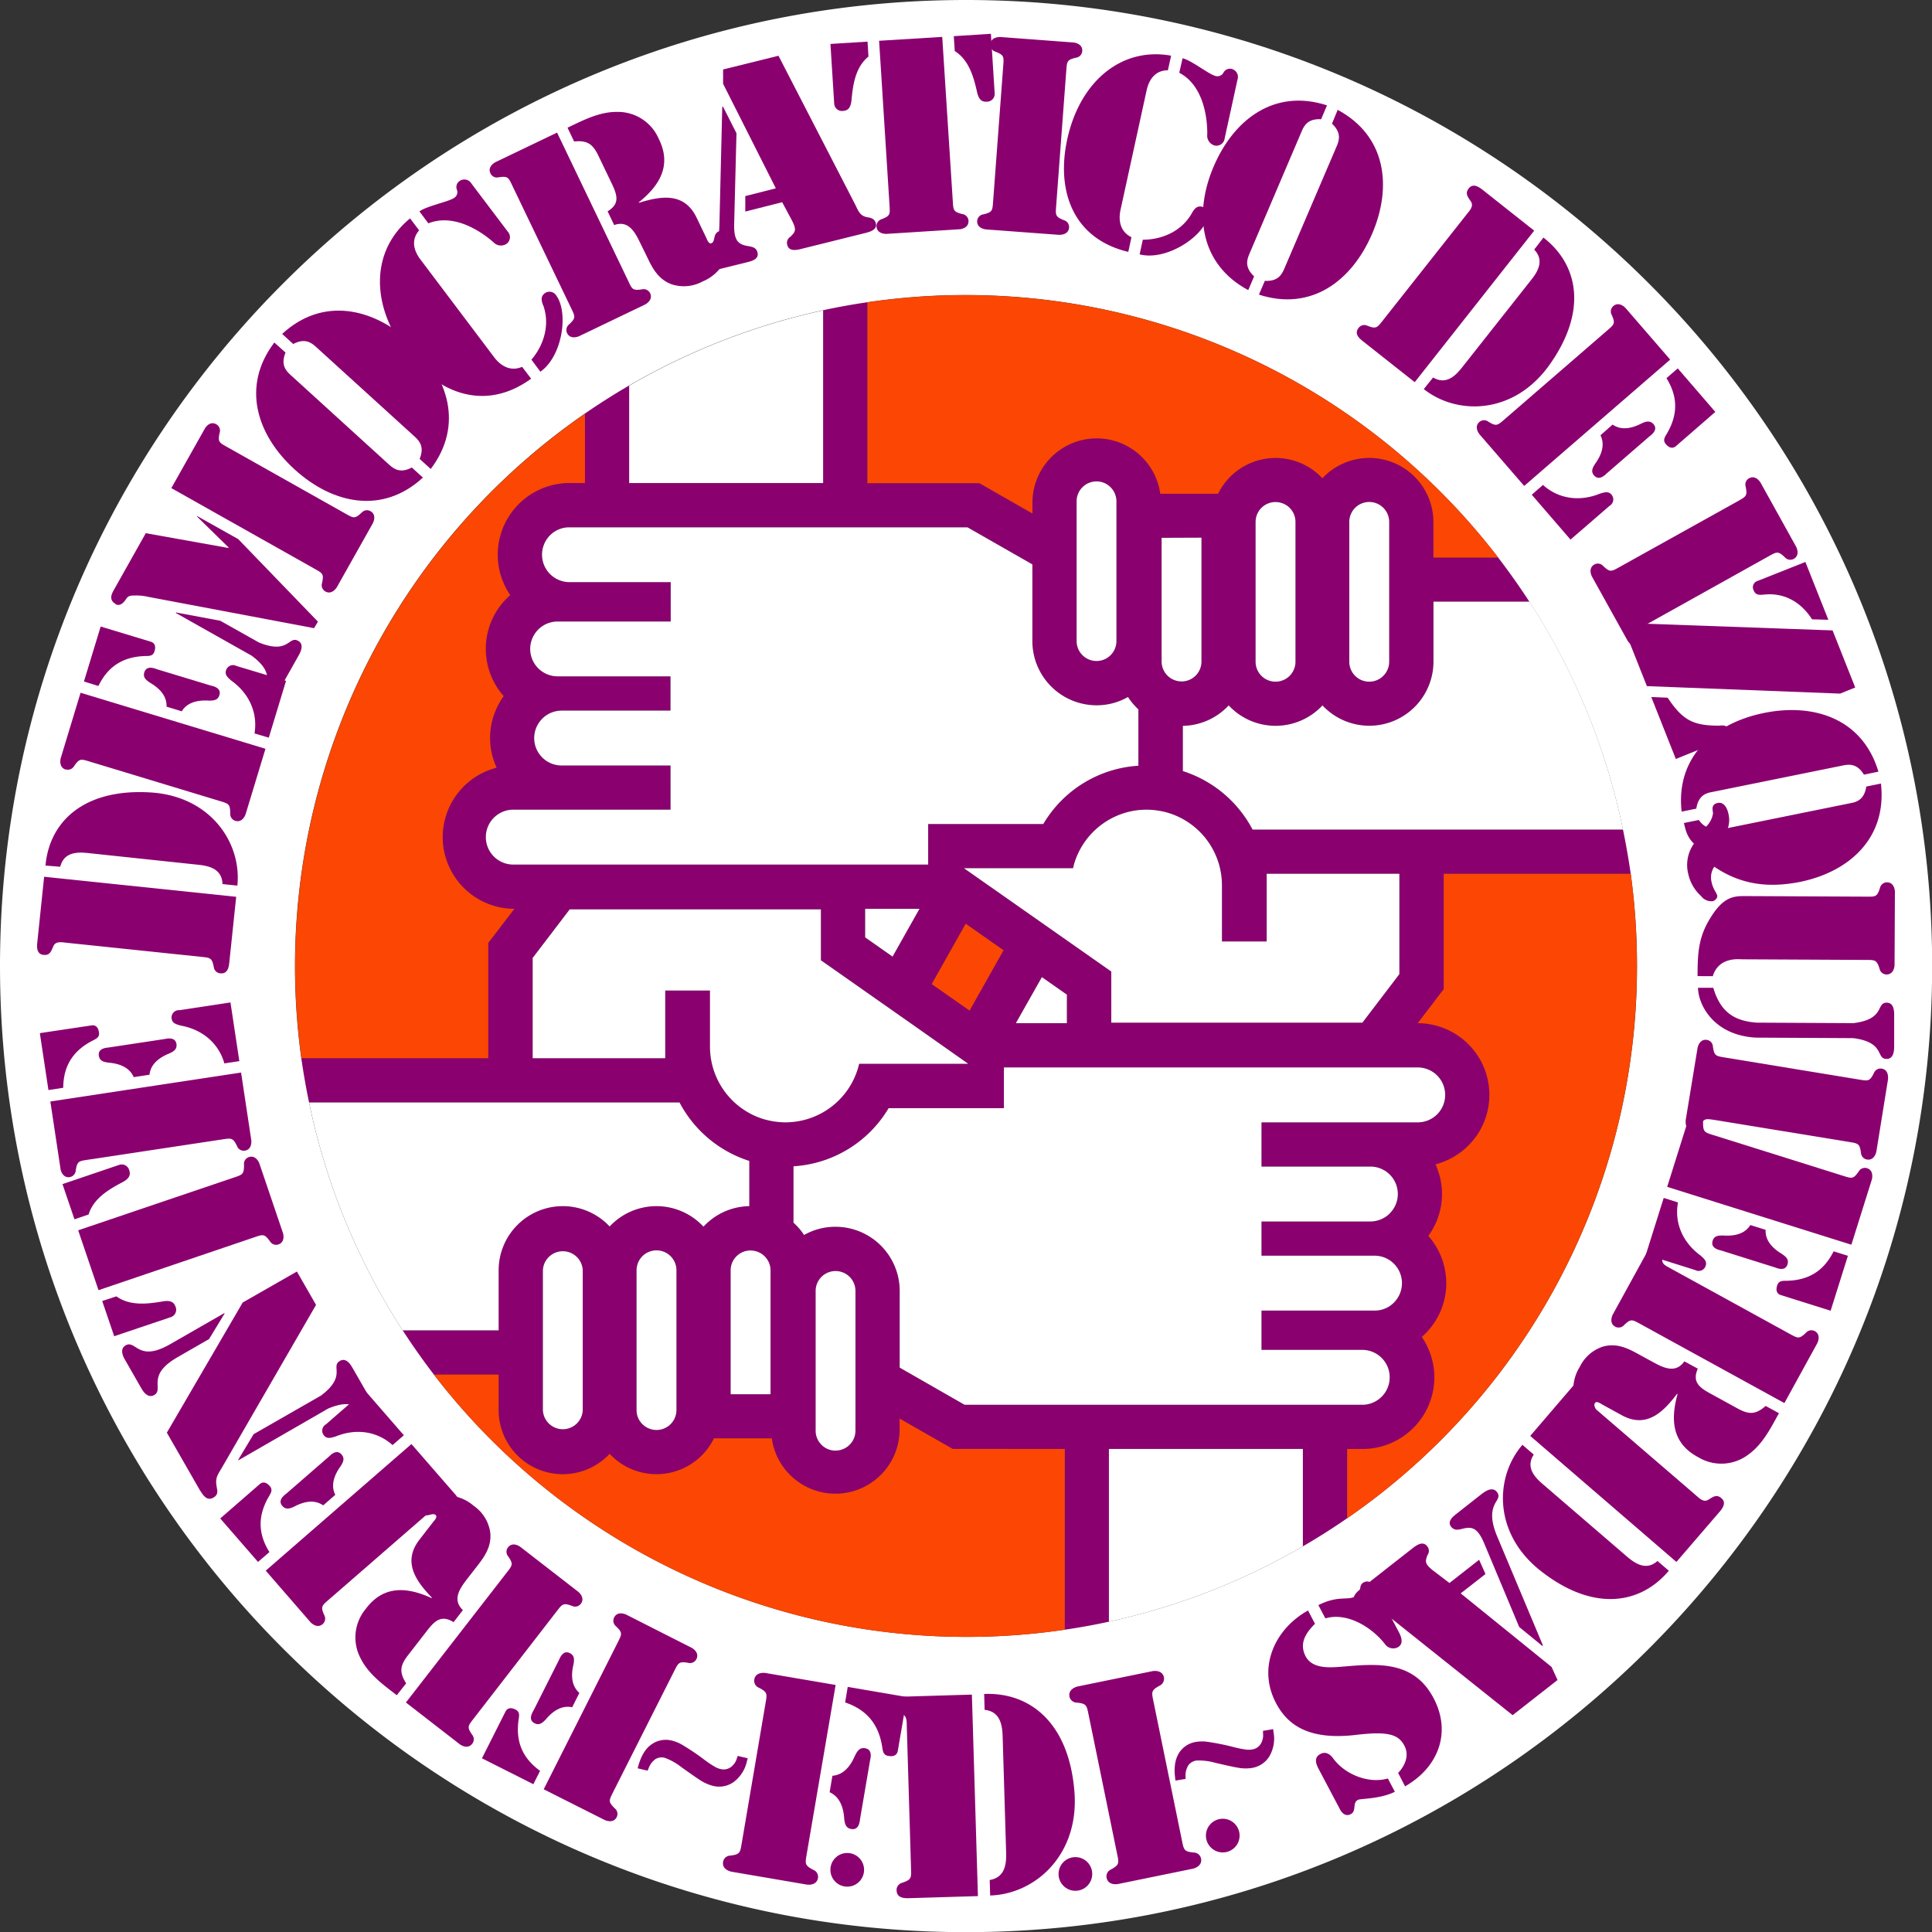 <?xml version="1.0" encoding="UTF-8" standalone="no"?>
<svg
   viewBox="0 0 498.96 498.96"
   version="1.1"
   id="svg11468"
   sodipodi:docname="Símbolo_del_Frente_Democrático_de_Izquierdas[1].svg"
   inkscape:version="1.2.2 (732a01da63, 2022-12-09)"
   xmlns:inkscape="http://www.inkscape.org/namespaces/inkscape"
   xmlns:sodipodi="http://sodipodi.sourceforge.net/DTD/sodipodi-0.dtd"
   xmlns="http://www.w3.org/2000/svg"
   xmlns:svg="http://www.w3.org/2000/svg">
  <rect x="0" y="0" width="498.96" height="498.96" fill="#333333" stroke="none"/>
  <sodipodi:namedview
     id="namedview11470"
     pagecolor="#ffffff"
     bordercolor="#000000"
     borderopacity="0.25"
     inkscape:showpageshadow="2"
     inkscape:pageopacity="0.0"
     inkscape:pagecheckerboard="0"
     inkscape:deskcolor="#d1d1d1"
     showgrid="false"
     inkscape:zoom="1.4880193"
     inkscape:cx="223.78741"
     inkscape:cy="235.212"
     inkscape:window-width="1366"
     inkscape:window-height="705"
     inkscape:window-x="-8"
     inkscape:window-y="-8"
     inkscape:window-maximized="1"
     inkscape:current-layer="svg11468" />
  <defs
     id="defs11365">
    <style
       id="style11363">.cls-1{fill:#8a006f;}.cls-2{fill:#fff;}.cls-3{fill:#fc4603;}.cls-4{fill:none;}</style>
  </defs>
  <g
     id="Capa_2"
     data-name="Capa 2">
    <g
       id="Capa_1-2"
       data-name="Capa 1">
      <path
         class="cls-1"
         d="M317.3,182.18a16.55,16.55,0,0,0,24.22,0,16.57,16.57,0,0,0,28.67-11.32V155.38h51.18V144H370.19v-9.16a16.57,16.57,0,0,0-28.67-11.32,16.56,16.56,0,0,0-26.94,4H299.65a16.58,16.58,0,0,0-33,2v3.11l-13.72-7.84H224V38.58H212.58v86.17H162.49V42.19H151.07v82.56h-4a18.82,18.82,0,0,0-4.54.56,6.36,6.36,0,0,0-.66.19c-.37.1-.71.22-1.06.34s-.56.21-.82.32a18.53,18.53,0,0,0-11.44,17.1,18,18,0,0,0,1.42,7.08,16.92,16.92,0,0,0,1.82,3.35,18.34,18.34,0,0,0-6.32,13.89,18.33,18.33,0,0,0,1.42,7.08,18,18,0,0,0,3.2,5.12,18.75,18.75,0,0,0-2.09,3.74,18.22,18.22,0,0,0,0,14.15c.08.21.16.41.25.6a18.53,18.53,0,0,0-12.5,10.84,18.51,18.51,0,0,0,0,14.17,18.53,18.53,0,0,0,17.1,11.43h0l-6.74,8.8,0,29.79H77.61v11.43h97.87a30.93,30.93,0,0,0,18,15.09V311.5a16.48,16.48,0,0,0-11.83,5.3,16.55,16.55,0,0,0-24.23-.05,16.57,16.57,0,0,0-28.67,11.32v15.51H77.61V355h51.17v9.16a16.56,16.56,0,0,0,28.67,11.3,16.53,16.53,0,0,0,26.94-4h14.94a16.58,16.58,0,0,0,33-2v-3.1l13.72,7.83H275V449h11.42V374.21h50.09v82.58h11.43V374.21h4a18.82,18.82,0,0,0,4.54-.56c.23-.06.44-.11.66-.19a8.16,8.16,0,0,0,1.06-.34c.27-.09.55-.2.82-.32a18.51,18.51,0,0,0,11.44-17.1,18.09,18.09,0,0,0-1.43-7.08,18.35,18.35,0,0,0-1.81-3.35,18.34,18.34,0,0,0,6.32-13.88,18.56,18.56,0,0,0-4.63-12.21,18.7,18.7,0,0,0,2.1-3.72,18.27,18.27,0,0,0,0-14.17c-.08-.2-.16-.4-.25-.59a18.58,18.58,0,0,0,12.5-10.84,18.5,18.5,0,0,0-12.8-25.09,18,18,0,0,0-4.3-.52h0l6.72-8.8V225.66h48.54V214.24H323.49a31,31,0,0,0-18-15.1V187.46A16.53,16.53,0,0,0,317.3,182.18Zm31.17-47.39a5.15,5.15,0,0,1,10.3,0V170.9a5.15,5.15,0,1,1-10.3,0Zm-24.2,0a5.14,5.14,0,0,1,5.15-5.13,5.21,5.21,0,0,1,3.65,1.5,5.15,5.15,0,0,1,1.5,3.63V170.9a5.15,5.15,0,1,1-10.3,0ZM150.5,364.19a5.15,5.15,0,0,1-10.29,0V328.07a5.15,5.15,0,0,1,10.29,0Zm24.2,0a5.15,5.15,0,0,1-8.79,3.61,5.07,5.07,0,0,1-1.51-3.61V328.07a5.15,5.15,0,0,1,10.3,0ZM278.05,129.48a5.14,5.14,0,0,1,5.14-5.15,5.08,5.08,0,0,1,3.63,1.51,5.14,5.14,0,0,1,1.51,3.64v36.09a5.14,5.14,0,1,1-10.28,0Zm-145.22,93.8a7.09,7.09,0,1,1,0-14.17h40.35V197.69H145.06a1,1,0,0,1-.24,0,7.07,7.07,0,0,1-4.85-12,.34.34,0,0,1,.08-.09,7.08,7.08,0,0,1,5-2.07h28.12v-8.86H144a7.08,7.08,0,0,1-7.07-7.08,7.12,7.12,0,0,1,2.07-5,6.2,6.2,0,0,1,1-.83,7,7,0,0,1,4-1.24h29.22V150.34H147.05a7.09,7.09,0,0,1-5-12.09,7,7,0,0,1,4.77-2.06H249.87l16.75,9.57v19.81a16.59,16.59,0,0,0,16.57,16.58,16.29,16.29,0,0,0,8.12-2.14A16.89,16.89,0,0,0,294,183.2v14.56a30.73,30.73,0,0,0-24.56,15.05H239.71v10.47ZM240.68,254l8.69-15.43,0-.06,9.77,6.85,0,.08-8.69,15.41-.07.11-9.77-6.85Zm-3.22-19.33-.08.15L230.57,247l-.06.1-7.07-5v-7.38ZM199,360.1h-10.3v-32a5.12,5.12,0,0,1,4.83-5.11,1.12,1.12,0,0,1,.32,0,5.15,5.15,0,0,1,5.15,5.14Zm3.9-70.24a20.07,20.07,0,0,1-3.9-.4,18.67,18.67,0,0,1-5.47-2,19.57,19.57,0,0,1-10.15-17.12V255.81H171.8V273.3H137.57V247.4l9.56-12.54H212V248l23.1,16.21,14.94,10.49H221.88c-.06.31-.16.63-.24.94a19.53,19.53,0,0,1-16.71,14.06A19.8,19.8,0,0,1,202.88,289.86Zm18.05,79.62a5.14,5.14,0,0,1-5.15,5.15,5,5,0,0,1-3.63-1.51,5.1,5.1,0,0,1-1.5-3.64V333.4a5.14,5.14,0,1,1,10.28,0Zm145.22-93.8a7.09,7.09,0,0,1,0,14.18H325.79v11.43h28.37a7.07,7.07,0,0,1,6.84,7.08,7,7,0,0,1-2,4.91,1,1,0,0,1-.08.11,7.17,7.17,0,0,1-5,2.07H325.79v8.84H355a7,7,0,0,1,4,1.24,7.1,7.1,0,0,1,1,10.86,8.26,8.26,0,0,1-1,.85,7,7,0,0,1-4,1.22H325.79v10.15h26.14a7.09,7.09,0,0,1,.24,14.17H249.1l-16.74-9.59V333.4a16.59,16.59,0,0,0-16.58-16.57,16.3,16.3,0,0,0-8.12,2.12,16.18,16.18,0,0,0-2.73-3.18V301.21a30.76,30.76,0,0,0,24.56-15h29.78V275.68ZM262.37,264.25l.08-.16,6.6-11.68,0,0,6.45,4.52v7.37Zm53-38.59a19.41,19.41,0,0,1,.23,3v14.52h11.56V225.66H361.4v25.92l-9.55,12.53H287v-13.2l-23.11-16.21-14.93-10.47h28.17c.07-.33.16-.65.24-1A19.56,19.56,0,0,1,294,209.22a19.85,19.85,0,0,1,2.06-.11,20.15,20.15,0,0,1,3.9.39,19,19,0,0,1,5.47,2A19.54,19.54,0,0,1,315.39,225.66ZM305.15,176A5.14,5.14,0,0,1,300,170.9v-32h10.29v32a5.13,5.13,0,0,1-4.82,5.12Z"
         id="path11367" />
      <path
         class="cls-2"
         d="M250.06,274.74H221.88c-.06.31-.16.63-.24.94a19.53,19.53,0,0,1-16.71,14.06,19.8,19.8,0,0,1-2.05.12,20.07,20.07,0,0,1-3.9-.4,18.67,18.67,0,0,1-5.47-2,19.57,19.57,0,0,1-10.15-17.12V255.81H171.8V273.3H137.57V247.4l9.56-12.54H212V248l23.1,16.21Z"
         id="path11369" />
      <path
         class="cls-2"
         d="M361.4,225.66v25.92l-9.55,12.53H287v-13.2l-23.11-16.21-14.93-10.47h28.17c.07-.33.16-.65.24-1A19.56,19.56,0,0,1,294,209.22a19.85,19.85,0,0,1,2.06-.11,20.15,20.15,0,0,1,3.9.39,19,19,0,0,1,5.47,2,19.55,19.55,0,0,1,10.15,17.12v14.52h11.56V225.66Z"
         id="path11371" />
      <path
         class="cls-2"
         d="M358.77,134.79V170.9a5.15,5.15,0,1,1-10.3,0V134.79a5.15,5.15,0,0,1,10.3,0Z"
         id="path11373" />
      <path
         class="cls-2"
         d="M334.57,134.79V170.9a5.15,5.15,0,1,1-10.3,0V134.79a5.14,5.14,0,0,1,5.15-5.13,5.21,5.21,0,0,1,3.65,1.5A5.15,5.15,0,0,1,334.57,134.79Z"
         id="path11375" />
      <path
         class="cls-2"
         d="M310.29,138.86v32a5.13,5.13,0,0,1-4.82,5.12h-.32A5.14,5.14,0,0,1,300,170.9v-32Z"
         id="path11377" />
      <path
         class="cls-2"
         d="M288.33,129.48v36.09a5.14,5.14,0,1,1-10.28,0V129.48a5.13,5.13,0,0,1,5.14-5.15,5.08,5.08,0,0,1,3.63,1.51A5.14,5.14,0,0,1,288.33,129.48Z"
         id="path11379" />
      <path
         class="cls-2"
         d="M294,183.2v14.56a30.73,30.73,0,0,0-24.56,15.05H239.71v10.47H132.83a7.09,7.09,0,1,1,0-14.17h40.35V197.69H145.06a1,1,0,0,1-.24,0,7.07,7.07,0,0,1-4.85-12,.34.34,0,0,1,.08-.09,7.08,7.08,0,0,1,5-2.07h28.12v-8.86H144a7.08,7.08,0,0,1-7.07-7.08,7.12,7.12,0,0,1,2.07-5,6.2,6.2,0,0,1,1-.83,7,7,0,0,1,4-1.24h29.22V150.34H147.05a7.09,7.09,0,0,1-5-12.09,7,7,0,0,1,4.77-2.06H249.87l16.75,9.57v19.81a16.59,16.59,0,0,0,16.57,16.58,16.29,16.29,0,0,0,8.12-2.14A16.89,16.89,0,0,0,294,183.2Z"
         id="path11381" />
      <path
         class="cls-2"
         d="M212.58,80.16v44.59H162.49V99.61A172.87,172.87,0,0,1,212.58,80.16Z"
         id="path11383" />
      <path
         class="cls-2"
         d="M373.23,282.76a7.08,7.08,0,0,1-7.08,7.1H325.79v11.43h28.37a7.07,7.07,0,0,1,6.84,7.08,7,7,0,0,1-2,4.91,1,1,0,0,1-.08.11,7.17,7.17,0,0,1-5,2.07H325.79v8.84H355a7,7,0,0,1,4,1.24,7.1,7.1,0,0,1,1,10.86,8.26,8.26,0,0,1-1,.85,7,7,0,0,1-4,1.22H325.79v10.15h26.14a7.09,7.09,0,0,1,.24,14.17H249.1l-16.74-9.59V333.4a16.59,16.59,0,0,0-16.58-16.57,16.3,16.3,0,0,0-8.12,2.12,16.18,16.18,0,0,0-2.73-3.18V301.21a30.76,30.76,0,0,0,24.56-15h29.78V275.68H366.15A7.08,7.08,0,0,1,373.23,282.76Z"
         id="path11385" />
      <path
         class="cls-2"
         d="M220.93,333.4v36.08a5.14,5.14,0,0,1-5.15,5.15,5,5,0,0,1-3.63-1.51,5.1,5.1,0,0,1-1.5-3.64V333.4a5.14,5.14,0,1,1,10.28,0Z"
         id="path11387" />
      <path
         class="cls-2"
         d="M199,328.07v32h-10.3v-32a5.12,5.12,0,0,1,4.83-5.11,1.12,1.12,0,0,1,.32,0A5.15,5.15,0,0,1,199,328.07Z"
         id="path11389" />
      <path
         class="cls-2"
         d="M174.7,328.07v36.12a5.15,5.15,0,0,1-8.79,3.61,5.07,5.07,0,0,1-1.51-3.61V328.07a5.15,5.15,0,0,1,10.3,0Z"
         id="path11391" />
      <path
         class="cls-2"
         d="M150.5,328.07v36.12a5.15,5.15,0,0,1-10.29,0V328.07a5.15,5.15,0,0,1,10.29,0Z"
         id="path11393" />
      <path
         class="cls-2"
         d="M193.51,299.82V311.5a16.48,16.48,0,0,0-11.83,5.3,16.55,16.55,0,0,0-24.23-.05,16.57,16.57,0,0,0-28.67,11.32v15.51H104a172.16,172.16,0,0,1-24.17-58.85h95.67A30.93,30.93,0,0,0,193.51,299.82Z"
         id="path11395" />
      <polygon
         class="cls-2"
         points="275.53 256.88 275.53 264.25 262.37 264.25 262.45 264.09 269.05 252.41 269.08 252.36 275.53 256.88"
         id="polygon11397" />
      <polygon
         class="cls-2"
         points="237.46 234.71 237.38 234.86 230.57 246.95 230.51 247.05 223.44 242.09 223.44 234.71 237.46 234.71"
         id="polygon11399" />
      <path
         class="cls-2"
         d="M249.48,0C111.93,0,0,111.93,0,249.48S111.93,499,249.48,499,499,387,499,249.48,387,0,249.48,0Zm98.43,392.11q-5.55,3.84-11.43,7.25a172.5,172.5,0,0,1-50.09,19.46c-3.76.82-7.58,1.51-11.42,2.07A173.59,173.59,0,0,1,112.06,355c-2.84-3.7-5.54-7.53-8.08-11.45a172.16,172.16,0,0,1-24.17-58.85q-1.17-5.66-2-11.43a173.48,173.48,0,0,1,73.22-166.44q5.56-3.84,11.42-7.25a172.87,172.87,0,0,1,50.09-19.45c3.77-.82,7.57-1.5,11.43-2.07A173.45,173.45,0,0,1,386.92,144q4.24,5.53,8.08,11.43a171.91,171.91,0,0,1,24.16,58.86c.78,3.76,1.44,7.58,2,11.42a174.85,174.85,0,0,1,1.62,23.82A173.1,173.1,0,0,1,347.91,392.11Z"
         id="path11401" />
      <path
         class="cls-3"
         d="M422.75,249.48a173.1,173.1,0,0,1-74.84,142.63v-17.9h4a18.82,18.82,0,0,0,4.54-.56c.23-.06.44-.11.66-.19a8.16,8.16,0,0,0,1.06-.34c.27-.09.55-.2.82-.32a18.51,18.51,0,0,0,11.44-17.1,18.09,18.09,0,0,0-1.43-7.08,18.35,18.35,0,0,0-1.81-3.35,18.34,18.34,0,0,0,6.32-13.88,18.56,18.56,0,0,0-4.63-12.21,18.7,18.7,0,0,0,2.1-3.72,18.27,18.27,0,0,0,0-14.17c-.08-.2-.16-.4-.25-.59a18.58,18.58,0,0,0,12.5-10.84,18.5,18.5,0,0,0-12.8-25.09,18,18,0,0,0-4.3-.52h0l6.72-8.8V225.66h48.3A174.85,174.85,0,0,1,422.75,249.48Z"
         id="path11405" />
      <path
         class="cls-3"
         d="M275,374.21v46.68A173.59,173.59,0,0,1,112.06,355h16.72v9.16a16.56,16.56,0,0,0,28.67,11.3,16.53,16.53,0,0,0,26.94-4h14.94a16.58,16.58,0,0,0,33-2v-3.1l13.72,7.83Z"
         id="path11407" />
      <path
         class="cls-3"
         d="M370.19,144v-9.16a16.57,16.57,0,0,0-28.67-11.32,16.56,16.56,0,0,0-26.94,4H299.65a16.58,16.58,0,0,0-33,2v3.11l-13.72-7.84H224V78.09A173.45,173.45,0,0,1,386.92,144Z"
         id="path11409" />
      <path
         class="cls-3"
         d="M151.07,106.86v17.89h-4a18.82,18.82,0,0,0-4.54.56,6.36,6.36,0,0,0-.66.19c-.37.1-.71.22-1.06.34s-.56.21-.82.32a18.53,18.53,0,0,0-11.44,17.1,18,18,0,0,0,1.42,7.08,16.92,16.92,0,0,0,1.82,3.35,18.34,18.34,0,0,0-6.32,13.89,18.33,18.33,0,0,0,1.42,7.08,18,18,0,0,0,3.2,5.12,18.75,18.75,0,0,0-2.09,3.74,18.22,18.22,0,0,0,0,14.15c.08.21.16.41.25.6a18.53,18.53,0,0,0-12.5,10.84,18.51,18.51,0,0,0,0,14.17,18.53,18.53,0,0,0,17.1,11.43h0l-6.74,8.8,0,29.79H77.85a173.48,173.48,0,0,1,73.22-166.44Z"
         id="path11411" />
      <path
         class="cls-2"
         d="M419.16,214.24H323.49a31,31,0,0,0-18-15.1V187.46a16.53,16.53,0,0,0,11.83-5.28,16.55,16.55,0,0,0,24.22,0,16.57,16.57,0,0,0,28.67-11.32V155.38H395A171.91,171.91,0,0,1,419.16,214.24Z"
         id="path11413" />
      <path
         class="cls-2"
         d="M336.48,374.21v25.15a172.5,172.5,0,0,1-50.09,19.46V374.21Z"
         id="path11415" />
      <line
         class="cls-4"
         x1="325.79"
         y1="315.46"
         x2="296.37"
         y2="315.46"
         id="line11417" />
      <line
         class="cls-4"
         x1="328.04"
         y1="348.62"
         x2="314.26"
         y2="348.62"
         id="line11419" />
      <g
         id="g2903">
        <g
           id="g2829">
          <g
             id="text2642">
            <path
               id="path2715"
               class="cls-1"
               d="M174.09,431.63c1.11-2.2,1.23-2.59,3.64-2.19a1.84,1.84,0,0,0,2.12-.95c.87-1.72-1-2.83-1.27-2.95L161.74,417c-.24-.12-2.27-1-3.14.74a1.86,1.86,0,0,0,.5,2.27c1.76,1.7,1.52,2,.41,4.23l-19.09,37.86,15.72,7.92c.24.12,2.26,1,3.13-.73a1.86,1.86,0,0,0-.5-2.27c-1.75-1.71-1.51-2-.4-4.24Zm-34.61,25.71c-4.81-3.48-6.38-7.93-5.5-13.53.16-1,.16-1.79-.85-2.3-1.79-.9-2.42.21-2.57.5l-6.09,12.09,13.27,6.69Zm10.15-20.12c-2.17-1.92-2.13-4.81-1.53-7.34.21-1.16.34-2.3-.91-2.93-1.85-.93-2.63,1.37-2.87,1.84l-6.48,12.86c-.24.48-1.62,2.47.22,3.4,1.25.63,2.09-.14,2.9-1,1.68-2,4-3.74,6.81-3.13Z" />
            <path
               id="path2717"
               class="cls-1"
               d="M143.73,416.19c1.52-1.95,1.71-2.3,4-1.45a1.84,1.84,0,0,0,2.26-.53c1.19-1.52-.47-3-.68-3.14L134.4,399.51c-.21-.16-2-1.41-3.21.12a1.85,1.85,0,0,0,.05,2.32c1.4,2,1.1,2.29-.41,4.24l-26,33.5,13.91,10.78c.21.17,2,1.41,3.21-.12a1.84,1.84,0,0,0,0-2.32c-1.4-2-1.1-2.28.41-4.23Zm-38.84,18.55c-1.9-3-1.5-4.7.54-7.33l4.95-6.38c2-2.58,3.72-4,6.76-2.09l2.41-3.11c-2.91-2.76-.68-5.75,1.2-8.18l2.78-3.58c1.92-2.48,3.45-5,3.08-8.32a10.12,10.12,0,0,0-4.24-6.83A11,11,0,0,0,115,386.2c-1.85,0-5.1.6-6.29,2.12A2.21,2.21,0,0,0,109,391c1.27,1,2.61-.43,3.45.23.69.53-.29,1.46-.65,1.93l-3.6,4.64c-4.22,5.66-.81,10.5,3.35,14.82l-.08.11c-6.35-2.9-12.4-3.37-17,2.77a11.51,11.51,0,0,0-1.33,12.8c2,4,5.64,6.65,9.07,9.31l.26.2Z" />
            <path
               id="path2719"
               class="cls-1"
               d="M83.35,419.43a1.86,1.86,0,0,0,.4-2.28c-1-2.25-.63-2.46,1.23-4.08l26.36-22.91c1.86-1.62,2.12-1.93,4.21-.65a1.85,1.85,0,0,0,2.32-.07c1.46-1.27.11-3-.06-3.22l-11.55-13.28-37.63,32.7,11.54,13.29c.18.2,1.72,1.77,3.18.5ZM69.58,400.84c-3.14-5-2.91-9.75,0-14.59.54-.91.82-1.6.08-2.46-1.31-1.51-2.31-.73-2.57-.51l-10.21,8.88,9.75,11.22Zm34.72-30.17L94.24,359.1l-10.06,8.75a1.89,1.89,0,0,0-.45,2.94c.79.91,1.86.51,2.92.21,5.21-2.14,10.68-1.43,14.73,2.21ZM86.59,386.06c-1.29-2.59-.16-5.25,1.36-7.37.64-1,1.18-2,.26-3.05-1.35-1.56-2.94.27-3.35.62L74,385.7c-.41.35-2.44,1.67-1.08,3.23.92,1.06,2,.66,3.06.17,2.3-1.21,5.1-2,7.49-.32Z" />
            <path
               id="path2721"
               class="cls-1"
               d="M84.83,363.73c7.76-3.22,7.63,1.77,10.12.34,1.79-1,.31-3.33,0-4l-3.79-6.59c-.36-.63-1.61-3.07-3.4-2-2.48,1.43,1.89,3.83-4.8,8.91l-17.46,10L61.53,377l.06.12ZM54,345.82l4-6.59-.06-.11L43.9,347.18c-8.27,4.75-8.79-1.26-11.45.27-1.62.93-.64,2.9-.31,3.48l4.51,7.87c.34.57,1.55,2.41,3.17,1.49,2.66-1.53-2.26-5,6-9.76ZM43.09,370l8.53,14.86c.76,1.18,1.75,2.91,3.49,1.92,1.27-.73,1.07-1.62.85-2.8-.46-2.27.24-3.06,1.33-4.91L81.62,337l-4.94-8.61-14,8Z" />
            <path
               id="path2723"
               class="cls-1"
               d="M65.58,319.58c2.34-.79,2.7-1,4.14,1a1.86,1.86,0,0,0,2.18.81c1.83-.62,1.25-2.75,1.16-3L67,300.52c-.09-.26-.92-2.3-2.75-1.68a1.85,1.85,0,0,0-1.23,2c0,2.45-.35,2.51-2.68,3.3L20.19,317.74l5.25,15.46ZM16.14,305.81l3.09,9.09,3.66-1.25c1.22-4.07,5.09-6.37,8.24-8.07,1.32-.66,2.86-1.53,2.26-3.3a2,2,0,0,0-2.54-1.46Zm28.05,34.33a2,2,0,0,0,1.13-2.7c-.6-1.77-2.35-1.53-3.8-1.25-3.54.57-8,1.1-11.46-1.39L26.4,336l3.09,9.09Z" />
            <path
               id="path2725"
               class="cls-1"
               d="M18,304a1.85,1.85,0,0,0,1.56-1.72c.38-2.41.78-2.41,3.22-2.78l34.54-5.22c2.44-.36,2.82-.49,3.9,1.71a1.85,1.85,0,0,0,2,1.18c1.91-.29,1.71-2.49,1.67-2.75L62.26,277,13,284.47l2.63,17.4c0,.27.5,2.42,2.41,2.13Zm-1.67-23.07c.05-5.94,2.77-9.79,7.85-12.31.94-.48,1.55-.91,1.38-2-.3-2-1.56-1.85-1.89-1.8l-13.38,2,2.22,14.7Zm45.48-6.88-2.29-15.16-13.18,2a1.89,1.89,0,0,0-2,2.25c.18,1.18,1.29,1.42,2.35,1.73,5.54,1,9.78,4.52,11.25,9.76Zm-23.2,3.51c.31-2.88,2.69-4.52,5.1-5.49,1.08-.5,2.07-1.05,1.86-2.44-.31-2-2.63-1.35-3.16-1.27l-14.24,2.15c-.52.08-2.94.11-2.64,2.15.21,1.39,1.33,1.62,2.5,1.78,2.59.22,5.35,1.08,6.5,3.74Z" />
            <path
               id="path2727"
               class="cls-1"
               d="M15.56,223.85c1-4,4.75-3.79,7.27-3.53l28.24,3c2.52.26,6.28.86,6.39,5l3.84.4c1.15-11-6.89-23.17-22.55-24.07-17.19-1-26,7.61-27,18.89Zm-4.16,2.58-1.77,17c-.14,1.32-.12,3,1.61,3.18s2-1.06,2.59-2.34,2.3-.9,3.3-.8l34.74,3.63c2.45.26,2.86.23,3.34,2.63a1.84,1.84,0,0,0,1.64,1.64c1.92.2,2.23-1.44,2.38-2.9L61,231.61Z" />
            <path
               id="path2729"
               class="cls-1"
               d="M17,198.71a1.86,1.86,0,0,0,2.15-.88c1.38-2,1.74-1.84,4.1-1.12l33.43,10.14c2.36.71,2.76.76,2.78,3.21a1.85,1.85,0,0,0,1.3,1.92c1.85.57,2.62-1.5,2.69-1.76l5.11-16.84L20.81,178.91,15.7,195.75c-.08.26-.59,2.4,1.26,3Zm8.42-21.55c2.59-5.34,6.71-7.65,12.38-7.74,1.05,0,1.79-.15,2.11-1.24.58-1.91-.61-2.34-.93-2.44L26,161.81,21.68,176Zm44,13.35,4.45-14.67L61.09,172a1.89,1.89,0,0,0-2.73,1.19c-.35,1.15.55,1.84,1.37,2.58,4.58,3.27,6.89,8.29,6,13.65ZM46.94,183.7c1.51-2.46,4.37-2.92,7-2.76,1.18,0,2.31-.06,2.72-1.4.6-2-1.79-2.36-2.3-2.51l-13.78-4.18c-.51-.16-2.71-1.17-3.31.8-.41,1.34.5,2,1.49,2.68,2.25,1.31,4.37,3.28,4.25,6.17Z" />
            <path
               id="path2731"
               class="cls-1"
               d="M65,169.34c6.74,5,2.39,7.46,4.88,8.86,1.81,1,3-1.43,3.39-2.07L77,169.51c.36-.64,1.82-3,0-4-2.5-1.41-2.33,3.58-10.11.43l-10-5.62-11.42-2.14-.07.12Zm16.17-22.49c2.15,1.21,2.53,1.34,2,3.74a1.85,1.85,0,0,0,.85,2.16c1.68.94,2.88-.91,3-1.14l9.25-16.44c.13-.23,1.09-2.22-.6-3.16a1.84,1.84,0,0,0-2.28.39c-1.79,1.68-2.1,1.42-4.25.21L58.73,115.49c-2.15-1.21-2.53-1.35-2-3.74a1.85,1.85,0,0,0-.85-2.16c-1.69-1-2.88.9-3,1.14l-8.63,15.33ZM29.78,156c1.4.79,2.39-.71,2.84-1.38.62-.95,1.45-.79,2.61-.83a13.71,13.71,0,0,1,3.09.36l42.79,8.08,1-1.68L61.52,139.23l-10.58-5.94-.06.11,8.17,8-.07.12-21.33-3.82-8.3,14.76c-.39.7-1.37,2.44.43,3.45Z" />
            <path
               id="path2733"
               class="cls-1"
               d="M70.85,88.46c-8.57,11.3-4.57,23.85,5.24,32.78s22.69,11.71,33.13,2.1l-2.86-2.6c-2.94,1.56-4.6.41-5.84-.71L75,96.8c-1.23-1.12-2.53-2.66-1.26-5.74Zm40.39,32.66c8.57-11.31,4.57-23.86-5.24-32.78s-22.69-11.71-33.13-2.1l2.86,2.6c2.94-1.56,4.6-.41,5.84.71l25.55,23.23c1.23,1.12,2.53,2.66,1.26,5.74Z" />
            <path
               id="path2735"
               class="cls-1"
               d="M110.63,57.68c6-2.41,12.63,1.23,16.79,4.86a2.64,2.64,0,0,0,3.41.43,2.14,2.14,0,0,0,.26-3.21l-9.32-12.33a2.13,2.13,0,0,0-3.15-.63A1.88,1.88,0,0,0,118,49a1.73,1.73,0,0,1-.68,2.09c-1.38,1-7,2.07-9,3.5Zm29.62,21.06c1.8,4.82.4,10.15-3,14.15L139.56,96c5.7-4,7.31-15.21,4.12-19.65a2.06,2.06,0,0,0-3-.6c-1.12.84-.83,1.88-.47,3Zm-5.41,16c-3,1.29-5.53-.24-7.22-2.48L108.57,67c-1.69-2.23-2.48-5-.33-7.51l-2.33-3.09c-10,8.17-10.36,22.12-1.08,34.4,8.24,10.9,20.48,15.61,32.34,7Z" />
            <path
               id="path2737"
               class="cls-1"
               d="M147.48,79.54c1.07,2.22,1.3,2.55-.48,4.22a1.86,1.86,0,0,0-.55,2.26c.84,1.74,2.88.91,3.12.8l17-8.16c.24-.12,2.16-1.19,1.33-2.93a1.85,1.85,0,0,0-2.1-1c-2.42.35-2.54,0-3.6-2.27L143.87,34.25,128,41.86c-.24.12-2.17,1.19-1.33,2.93a1.83,1.83,0,0,0,2.1,1c2.42-.35,2.53,0,3.6,2.27Zm.79-43c3.53-.36,4.88.76,6.32,3.77l3.49,7.27c1.41,3,1.94,5.13-1.16,7l1.7,3.55c3.78-1.37,5.46,2,6.78,4.73l2,4.08c1.35,2.83,2.92,5.33,6.06,6.48a10.12,10.12,0,0,0,8-.73,11,11,0,0,0,5.76-5.42c.83-1.66,1.75-4.84.91-6.58a2.19,2.19,0,0,0-2.58-.9c-1.44.69-.79,2.52-1.75,3-.78.37-1.18-.92-1.44-1.46L179.8,56c-3.18-6.31-9-5.42-14.76-3.63l-.06-.12c5.44-4.39,8.56-9.58,5.13-16.44a11.5,11.5,0,0,0-10.86-6.91c-4.44,0-8.47,2.07-12.38,3.94l-.3.14Z" />
            <path
               id="path2739"
               class="cls-1"
               d="M186.73,27.56l-.2.05-.73,30.33c-.09,4.89-1.47,6.81-2.65,7.86s-2.36,1.27-2,2.83c.47,1.87,2.81,1.36,4.11,1l7.44-1.84c1.29-.32,3.38-.77,2.93-2.58-.32-1.3-1.32-1.46-2.47-1.66-2.44-.42-3.62-1.3-3.56-5.5l.6-23.64ZM204.5,56.88c1.2,2.38,1.06,2.89-.39,4.28a1.83,1.83,0,0,0-.78,2.12c.42,1.68,2.33,1.34,3.62,1l16.11-4c1.23-.3,3.58-.81,3.15-2.56-.29-1.16-1.12-1.44-2.12-1.6-2-.33-2.37-1.55-3.21-3.26L201.05,14.4l-14.3,3.54,0,3.7,13.62,27-7.89,2,0,4L202,52.22Z" />
            <path
               id="path2741"
               class="cls-1"
               d="M229.72,52.87c.15,2.46.25,2.85-2,3.73a1.87,1.87,0,0,0-1.35,1.89c.13,1.93,2.33,1.93,2.6,1.91l18.82-1.19c.27,0,2.46-.29,2.33-2.22a1.83,1.83,0,0,0-1.57-1.7c-2.38-.59-2.34-1-2.49-3.45L243.34,9.53l-16.3,1ZM255.91,8.73l-9.58.61.25,3.85c3.61,2.25,4.82,6.58,5.64,10.07.3,1.45.74,3.16,2.6,3a2,2,0,0,0,2.07-2.07ZM215.45,26.85a2,2,0,0,0,2.32,1.79c1.86-.11,2.08-1.86,2.19-3.34.37-3.56,1-8,4.33-10.69l-.24-3.86-9.58.6Z" />
            <path
               id="path2743"
               class="cls-1"
               d="M275.37,18.32c.19-2.46.15-2.87,2.53-3.42a1.86,1.86,0,0,0,1.6-1.69c.14-1.93-2-2.22-2.31-2.24L258.38,9.56c-.27,0-2.47-.05-2.61,1.88a1.85,1.85,0,0,0,1.32,1.91c2.28.9,2.18,1.29,2,3.75l-2.6,34.84c-.18,2.46-.15,2.86-2.53,3.42A1.84,1.84,0,0,0,252.37,57c-.15,1.93,2,2.23,2.3,2.25l18.82,1.4c.26,0,2.46.05,2.61-1.88a1.85,1.85,0,0,0-1.33-1.9c-2.27-.91-2.18-1.3-2-3.76Z" />
            <path
               id="path2745"
               class="cls-1"
               d="M304.56,18.8c5.7,2.95,7.28,10.39,7.23,15.91a2.64,2.64,0,0,0,1.9,2.87,2.14,2.14,0,0,0,2.6-1.89l3.3-15.11a2.14,2.14,0,0,0-1.58-2.8,1.89,1.89,0,0,0-2.05,1,1.74,1.74,0,0,1-2,.85c-1.69-.37-6.15-4-8.55-4.59ZM307.84,55c-2.48,4.51-7.44,6.9-12.7,6.91l-.82,3.78c6.71,1.74,16.3-4.35,17.6-9.66a2.09,2.09,0,0,0-1.48-2.65c-1.36-.29-2,.6-2.6,1.62Zm-15.63,6.27c-2.95-1.46-3.41-4.36-2.82-7.09l6.74-30.87c.6-2.74,2.23-5.18,5.49-5.15l.83-3.78c-12.73-2.3-23.53,6.53-26.82,21.58-2.91,13.35,1.49,25.7,15.76,29.09Z" />
            <path
               id="path2747"
               class="cls-1"
               d="M342.71,27.21c-13.49-4.38-24,3.52-29.24,15.72s-3.6,25.28,8.9,32l1.52-3.55c-2.44-2.27-1.9-4.22-1.25-5.75l13.55-31.76c.65-1.54,1.68-3.27,5-3.08ZM325.13,76.09c13.5,4.38,24-3.52,29.24-15.72s3.6-25.28-8.9-32L344,31.94c2.44,2.27,1.9,4.22,1.25,5.75L331.66,69.45c-.66,1.54-1.69,3.27-5,3.08Z" />
            <path
               id="path2749"
               class="cls-1"
               d="M396.22,64.46c2.86,2.94.66,6.05-.91,8l-17.6,22.29c-1.57,2-4.08,4.84-7.6,2.74l-2.4,3c8.68,6.85,23.27,6.57,32.4-6.18,10-14,7.48-26-1.5-32.95Zm0-4.89L382.87,49c-1.05-.82-2.48-1.7-3.55-.34s-.17,2.25.59,3.44-.47,2.43-1.09,3.21L357.17,82.72c-1.53,1.93-1.73,2.29-4,1.42a1.85,1.85,0,0,0-2.27.5c-1.2,1.52,0,2.65,1.18,3.56l13.29,10.5Z" />
            <path
               id="path2751"
               class="cls-1"
               d="M416.65,79.05a1.84,1.84,0,0,0-.4,2.29c1,2.24.62,2.46-1.24,4.07L388.6,108.27c-1.87,1.61-2.13,1.92-4.21.64a1.85,1.85,0,0,0-2.32.07c-1.46,1.26-.12,3,.05,3.21l11.52,13.31,37.7-32.63-11.51-13.3c-.18-.21-1.72-1.78-3.18-.52Zm13.73,18.62c3.13,5,2.89,9.76-.06,14.6-.54.91-.82,1.59-.08,2.45,1.31,1.51,2.31.73,2.56.52L443,106.38,433.3,95.14Zm-34.78,30.1,10,11.59,10.08-8.72a1.89,1.89,0,0,0,.45-2.95c-.78-.9-1.85-.51-2.91-.21-5.21,2.13-10.69,1.41-14.73-2.24Zm17.74-15.36c1.28,2.6.14,5.26-1.38,7.37-.64,1-1.18,2-.27,3,1.36,1.57,2.95-.26,3.36-.6l10.88-9.43c.41-.35,2.44-1.66,1.09-3.23-.92-1-2-.66-3.06-.17-2.31,1.2-5.1,1.95-7.49.31Z" />
            <path
               id="path2753"
               class="cls-1"
               d="M456.72,143.69c2.15-1.19,2.47-1.45,4.24.24a1.87,1.87,0,0,0,2.29.41c1.69-.94.74-2.93.61-3.16l-9.16-16.5c-.13-.23-1.31-2.09-3-1.15a1.84,1.84,0,0,0-.86,2.16c.49,2.39.11,2.53-2,3.73l-30.54,17c-2.15,1.2-2.47,1.45-4.25-.23a1.84,1.84,0,0,0-2.28-.41c-1.69.94-.74,2.93-.61,3.16l9.16,16.49c.13.23,1.31,2.09,3,1.15a1.83,1.83,0,0,0,.86-2.15c-.49-2.4-.11-2.53,2.05-3.73Z" />
            <path
               id="path2755"
               class="cls-1"
               d="M479.13,177.55l-5.85-14.74L422.78,161l-3.35,1.33,5.9,14.87,49.9,1.93ZM454,150a1.72,1.72,0,0,0-1.11,2.45c.49,1.24,1.42,1.23,2.59,1.12,5.08-.58,9.49,1.69,12.5,6.37l4.21.13-5.93-14.94Zm-8.58,40.92a1.72,1.72,0,0,0,1.11-2.45c-.47-1.18-1.4-1.17-2.57-1.06-6.59,0-9.35-1.31-13.27-7.22l-4.23-.18,6.34,16Z" />
            <path
               id="path2757"
               class="cls-1"
               d="M485.12,199.29c-4.05-13.6-16.54-17.8-29.54-15.16s-22.85,11.38-21.28,25.48l3.79-.77c.49-3.29,2.39-4,4-4.28L476,197.68c1.64-.33,3.65-.47,5.38,2.38Zm-38.87,14.56a6.73,6.73,0,0,0,.13-3.7c-.26-1.31-1.11-3.11-2.74-2.78s-1.41,1.45-1.23,2.64a5.92,5.92,0,0,1-1.81,3.49,5.32,5.32,0,0,1-1.85-1.73l-3.85.78c.58,2.88,1.4,4.21,2.58,5.33a9.49,9.49,0,0,0-1.48,7.78,10.83,10.83,0,0,0,3.35,5.78,3.28,3.28,0,0,0,3,1.3c.53-.11,1.27-.8,1.14-1.45s-1.09-1.69-1.45-3.45a4.94,4.94,0,0,1,.69-4c6.87,4.66,13.9,5.47,21.75,4,13-2.52,22.87-11.32,21.3-25.42v-.06l-3.79.77c-.49,3.29-2.39,4-4,4.28Z" />
            <path
               id="path2759"
               class="cls-1"
               d="M453.69,264.11c-5.93-.43-9.39-2.85-11.22-9l-3.94,0c.05,4.33,4,12.29,15,12.87l25.13.13c8.33,1.11,5.71,5.36,8.58,5.37,2.06,0,1.94-2.72,1.95-3.45l0-7.6c0-.73.15-3.47-1.91-3.48-2.87,0-.29,4.27-8.63,5.29Zm-11.34-12c1.49-5,6.75-4.37,7.42-4.36l32.06.16c2.47,0,2.87,0,3.59,2.28a1.85,1.85,0,0,0,1.79,1.48c1.93,0,2.08-2.19,2.08-2.46l.09-18.87c0-.26-.12-2.46-2.05-2.47a1.86,1.86,0,0,0-1.81,1.46c-.74,2.33-1.14,2.26-3.61,2.24l-31.59-.15c-3.34,0-5.87.77-9.24,6.75-2.55,4.59-2.64,8.65-2.67,13.92Z" />
            <path
               id="path2761"
               class="cls-1"
               d="M477.43,294.9c2.44.4,2.84.4,3.19,2.82a1.85,1.85,0,0,0,1.54,1.74c1.9.31,2.39-1.83,2.44-2.1l3-18.61c0-.27.27-2.46-1.64-2.77a1.84,1.84,0,0,0-2,1.15c-1.1,2.19-1.49,2.06-3.92,1.66l-34.47-5.66c-2.43-.4-2.84-.4-3.19-2.82a1.84,1.84,0,0,0-1.53-1.74c-1.91-.31-2.4,1.84-2.44,2.1l-3.06,18.62c0,.26-.27,2.45,1.64,2.77a1.87,1.87,0,0,0,2-1.16c1.1-2.18,1.48-2,3.91-1.65Z" />
            <path
               id="path2763"
               class="cls-1"
               d="M482.18,301.7a1.85,1.85,0,0,0-2.16.86c-1.4,2-1.76,1.82-4.11,1.08l-33.33-10.46c-2.35-.74-2.75-.8-2.75-3.25a1.84,1.84,0,0,0-1.28-1.93c-1.84-.58-2.63,1.48-2.71,1.73l-5.27,16.79,47.57,14.94,5.27-16.79C483.49,304.42,484,302.28,482.18,301.7Zm-8.63,21.47c-2.65,5.31-6.78,7.58-12.45,7.61-1.06,0-1.79.14-2.13,1.22-.6,1.91.59,2.35.9,2.45l12.91,4.06,4.46-14.19Zm-43.88-13.79L425.07,324l12.72,4a1.89,1.89,0,0,0,2.74-1.16c.36-1.15-.53-1.85-1.35-2.59-4.55-3.32-6.81-8.36-5.82-13.71Zm22.38,7c-1.53,2.45-4.39,2.88-7,2.7-1.18,0-2.32,0-2.74,1.37-.62,2,1.77,2.38,2.28,2.53l13.74,4.32c.51.16,2.7,1.2,3.31-.77.42-1.34-.47-2-1.46-2.7-2.23-1.33-4.33-3.32-4.19-6.21Z" />
            <path
               id="path2765"
               class="cls-1"
               d="M431.54,327.64c-2.16-1.18-2.54-1.32-2.06-3.72a1.86,1.86,0,0,0-.87-2.15c-1.7-.93-2.87.93-3,1.17l-9.08,16.53c-.13.24-1.07,2.23.62,3.16a1.86,1.86,0,0,0,2.29-.42c1.76-1.69,2.08-1.44,4.24-.25l37.16,20.4,8.47-15.42c.13-.24,1.07-2.23-.62-3.16a1.84,1.84,0,0,0-2.28.42c-1.77,1.69-2.09,1.44-4.25.26ZM456,363.1c-2.65,2.34-4.41,2.22-7.33.61l-7.07-3.88c-2.86-1.57-4.57-3-3.13-6.36L435,351.58c-2.28,3.31-5.58,1.58-8.27.1l-4-2.18c-2.74-1.51-5.47-2.63-8.7-1.74A10.12,10.12,0,0,0,408,353a11,11,0,0,0-1.52,7.75c.29,1.83,1.39,5,3.08,5.88a2.2,2.2,0,0,0,2.63-.76c.77-1.41-.83-2.51-.32-3.45.42-.76,1.49.06,2,.35l5.14,2.82c6.26,3.29,10.5-.85,14.12-5.63l.12.07c-1.87,6.73-1.39,12.77,5.39,16.34a11.53,11.53,0,0,0,12.86-.69c3.62-2.58,5.68-6.62,7.77-10.41l.16-.3Z" />
            <path
               id="path2767"
               class="cls-1"
               d="M428.06,403.14c-3.05,2.74-6.06.41-8-1.24l-21.53-18.53c-1.92-1.65-4.67-4.28-2.42-7.71l-2.93-2.52c-7.22,8.39-7.54,23,4.81,32.63,13.56,10.61,25.69,8.57,33-.11Zm4.89.25,11.13-12.93c.87-1,1.81-2.41.49-3.54s-2.24-.26-3.46.45-2.41-.58-3.16-1.23l-26.48-22.78c-1.87-1.61-2.21-1.82-1.25-4.07a1.84,1.84,0,0,0-.41-2.28c-1.46-1.27-2.65-.09-3.61,1l-11,12.83Z" />
            <path
               id="path2769"
               class="cls-1"
               d="M398.33,425.08l.15-.12-11.75-28c-1.92-4.5-1.45-6.82-.8-8.26s1.63-2.13.65-3.39c-1.2-1.52-3.13-.09-4.18.73l-6,4.73c-1.05.82-2.77,2.08-1.62,3.55.83,1,1.81.79,2.93.5,2.4-.61,3.84-.29,5.51,3.56l9.13,21.81Zm-28.22-19.47c-2.08-1.67-2.15-2.21-1.41-4.06a1.8,1.8,0,0,0-.15-2.25c-1.07-1.37-2.67-.28-3.72.54l-13.07,10.24c-1,.78-2.92,2.21-1.81,3.63a2.12,2.12,0,0,0,2.58.59c2-.52,2.8.44,4.27,1.66l33.85,27,11.6-9.08-1.54-3.37-23.47-19,6.4-5L382,402.83l-7.66,6Z" />
            <path
               id="path2771"
               class="cls-1"
               d="M362.88,461.34c8.51-4.86,12.08-13.82,7.35-22.79-4.88-9.25-13.55-9-22.63-8.19-3.48.26-8.65,1-10.49-2.75-1.59-3.31.14-5.88,2.5-8.26l-1.8-3.42c-8.63,4.78-13.1,14.75-8.28,23.89,2.86,5.42,8.14,9.72,20.69,8.23,8.45-1,11-.06,12.5,2.83,1.27,2.42.19,5.1-1.64,7Zm-17,5.59c.24.47,1.18,2.54,3,1.57,1.53-.8.3-2.87,1.83-3.67.65-.35,5.78-.19,9.53-2.09l-1.81-3.42c-5.12,1.43-11.14-1.13-14.09-5.15-.8-1.09-1.92-1.93-3.34-1.18-1.71.9-1.17,2.5-.45,3.86Zm9.42-56.74c-.16-.29-1.31-2.48-3.13-1.51-1.48.78-.28,2.63-2.16,3.62-2.12,1.12-4.33-.35-9.53,2.24l1.81,3.42c5.75-1.68,12.13,2.42,15.44,6.7a2.58,2.58,0,0,0,3.21.8c1.65-.87,1-2.65.36-3.89Z" />
          </g>
          <g
             id="text2713">
            <path
               id="path2788"
               class="cls-1"
               d="M191.58,475.93c-.43,2.54-.43,3-3,3.3a1.94,1.94,0,0,0-1.83,1.6c-.34,2,1.9,2.51,2.18,2.56l19.41,3.32c.28.05,2.57.3,2.91-1.69a1.93,1.93,0,0,0-1.2-2.11c-2.27-1.17-2.13-1.57-1.7-4.11l7.46-43.64-18.11-3.09c-.27-.05-2.56-.3-2.9,1.69a1.93,1.93,0,0,0,1.19,2.11c2.27,1.17,2.14,1.57,1.7,4.1Zm26.68-36.26c5.88,2,8.8,5.95,9.63,11.82.17,1.09.4,1.83,1.56,2,2.06.35,2.35-.94,2.41-1.28l2.38-13.93-15.3-2.62Zm-4,23.19c2.75,1.25,3.6,4.15,3.77,6.86.14,1.23.36,2.4,1.81,2.64,2.12.37,2.2-2.16,2.3-2.71l2.53-14.82c.09-.55.86-3-1.27-3.33-1.44-.24-2,.78-2.58,1.89-1.06,2.5-2.83,5-5.84,5.22Z" />
            <path
               id="path2790"
               class="cls-1"
               d="M254.29,441.59c4.26.43,4.58,4.39,4.66,7l.89,29.64c.08,2.64,0,6.61-4.24,7.3l.12,4c11.55-.34,23-10.37,21.77-26.7-1.38-17.92-11.5-25.84-23.32-25.34ZM251,437.65l-17.81.53c-1.39.05-3.12.31-3.07,2.11s1.38,1.91,2.79,2.36,1.25,2.26,1.28,3.3l1.09,36.46c.08,2.58.16,3-2.25,3.83a1.92,1.92,0,0,0-1.48,1.92c.06,2,1.81,2.11,3.34,2.06l17.67-.53Z" />
            <path
               id="path2792"
               class="cls-1"
               d="M297.91,439.5c-.52-2.52-.67-2.92,1.56-4.15a2,2,0,0,0,1.13-2.15c-.41-2-2.69-1.66-3-1.6l-19.3,3.95c-.27.06-2.49.66-2.09,2.63a1.94,1.94,0,0,0,1.88,1.54c2.54.26,2.55.68,3.07,3.21l7.32,35.73c.52,2.52.67,2.92-1.56,4.16a1.92,1.92,0,0,0-1.13,2.14c.41,2,2.69,1.66,3,1.6l19.3-3.95c.27-.06,2.49-.65,2.09-2.63a1.94,1.94,0,0,0-1.88-1.54c-2.54-.26-2.56-.68-3.07-3.2Z" />
          </g>
        </g>
        <circle
           id="path2831"
           class="cls-1"
           cx="218.81"
           cy="482.9"
           r="4.35" />
        <circle
           id="circle2835"
           class="cls-1"
           cx="277.73"
           cy="483.97"
           r="4.35" />
        <circle
           id="circle2837"
           class="cls-1"
           cx="315.79"
           cy="474.06"
           r="4.35" />
        <g
           id="flowRoot2839">
          <g
             id="path2908">
            <path
               id="path1869"
               class="cls-1"
               d="M172.05,449.33a6.33,6.33,0,0,0-3.75,1.15c-1.58,1.07-2.7,2.95-3.43,5.52l-.19.69,2.57.6.23-.53a5,5,0,0,1,1.86-2.49,3.15,3.15,0,0,1,2.36-.29A15.54,15.54,0,0,1,176,456.4c2.81,2,4.61,3.27,5.54,3.78h0a11,11,0,0,0,2.68,1.06,6.48,6.48,0,0,0,5.24-1,9.13,9.13,0,0,0,3.46-5.47l.19-.68-2.59-.6-.2.58a4.21,4.21,0,0,1-1.76,2.43h0a3.17,3.17,0,0,1-2.48.37,5.33,5.33,0,0,1-1.28-.48,27,27,0,0,1-3-2h0a61,61,0,0,0-5.92-3.95h0a9.91,9.91,0,0,0-2.48-.94A6.73,6.73,0,0,0,172.05,449.33Z" />
          </g>
        </g>
        <g
           id="flowRoot2853">
          <g
             id="path2905">
            <path
               id="path1863"
               class="cls-1"
               d="M328.81,446.57l-2.62.44,0,.61a4.26,4.26,0,0,1-.69,2.91h0a3.1,3.1,0,0,1-2.15,1.29,5.27,5.27,0,0,1-1.36.05,25.93,25.93,0,0,1-3.54-.71h0a62.69,62.69,0,0,0-7-1.37h0a9.82,9.82,0,0,0-2.65.09,6.31,6.31,0,0,0-4.31,2.85c-1,1.6-1.35,3.76-1,6.42l.08.7,2.61-.43v-.57a5,5,0,0,1,.76-3,3.13,3.13,0,0,1,2.07-1.17,15.38,15.38,0,0,1,4.88.59c3.37.79,5.51,1.25,6.56,1.37h0a10.66,10.66,0,0,0,2.89-.05,6.51,6.51,0,0,0,4.45-2.93,9.12,9.12,0,0,0,1.1-6.39Z" />
          </g>
        </g>
      </g>
      <polygon
         class="cls-2"
         points="259.17 245.4 259.15 245.48 250.46 260.89 250.39 261 240.62 254.15 240.68 254.04 249.37 238.61 249.4 238.55 259.17 245.4"
         id="polygon11403"
         style="fill:#fc4603;fill-opacity:1" />
    </g>
  </g>
</svg>
